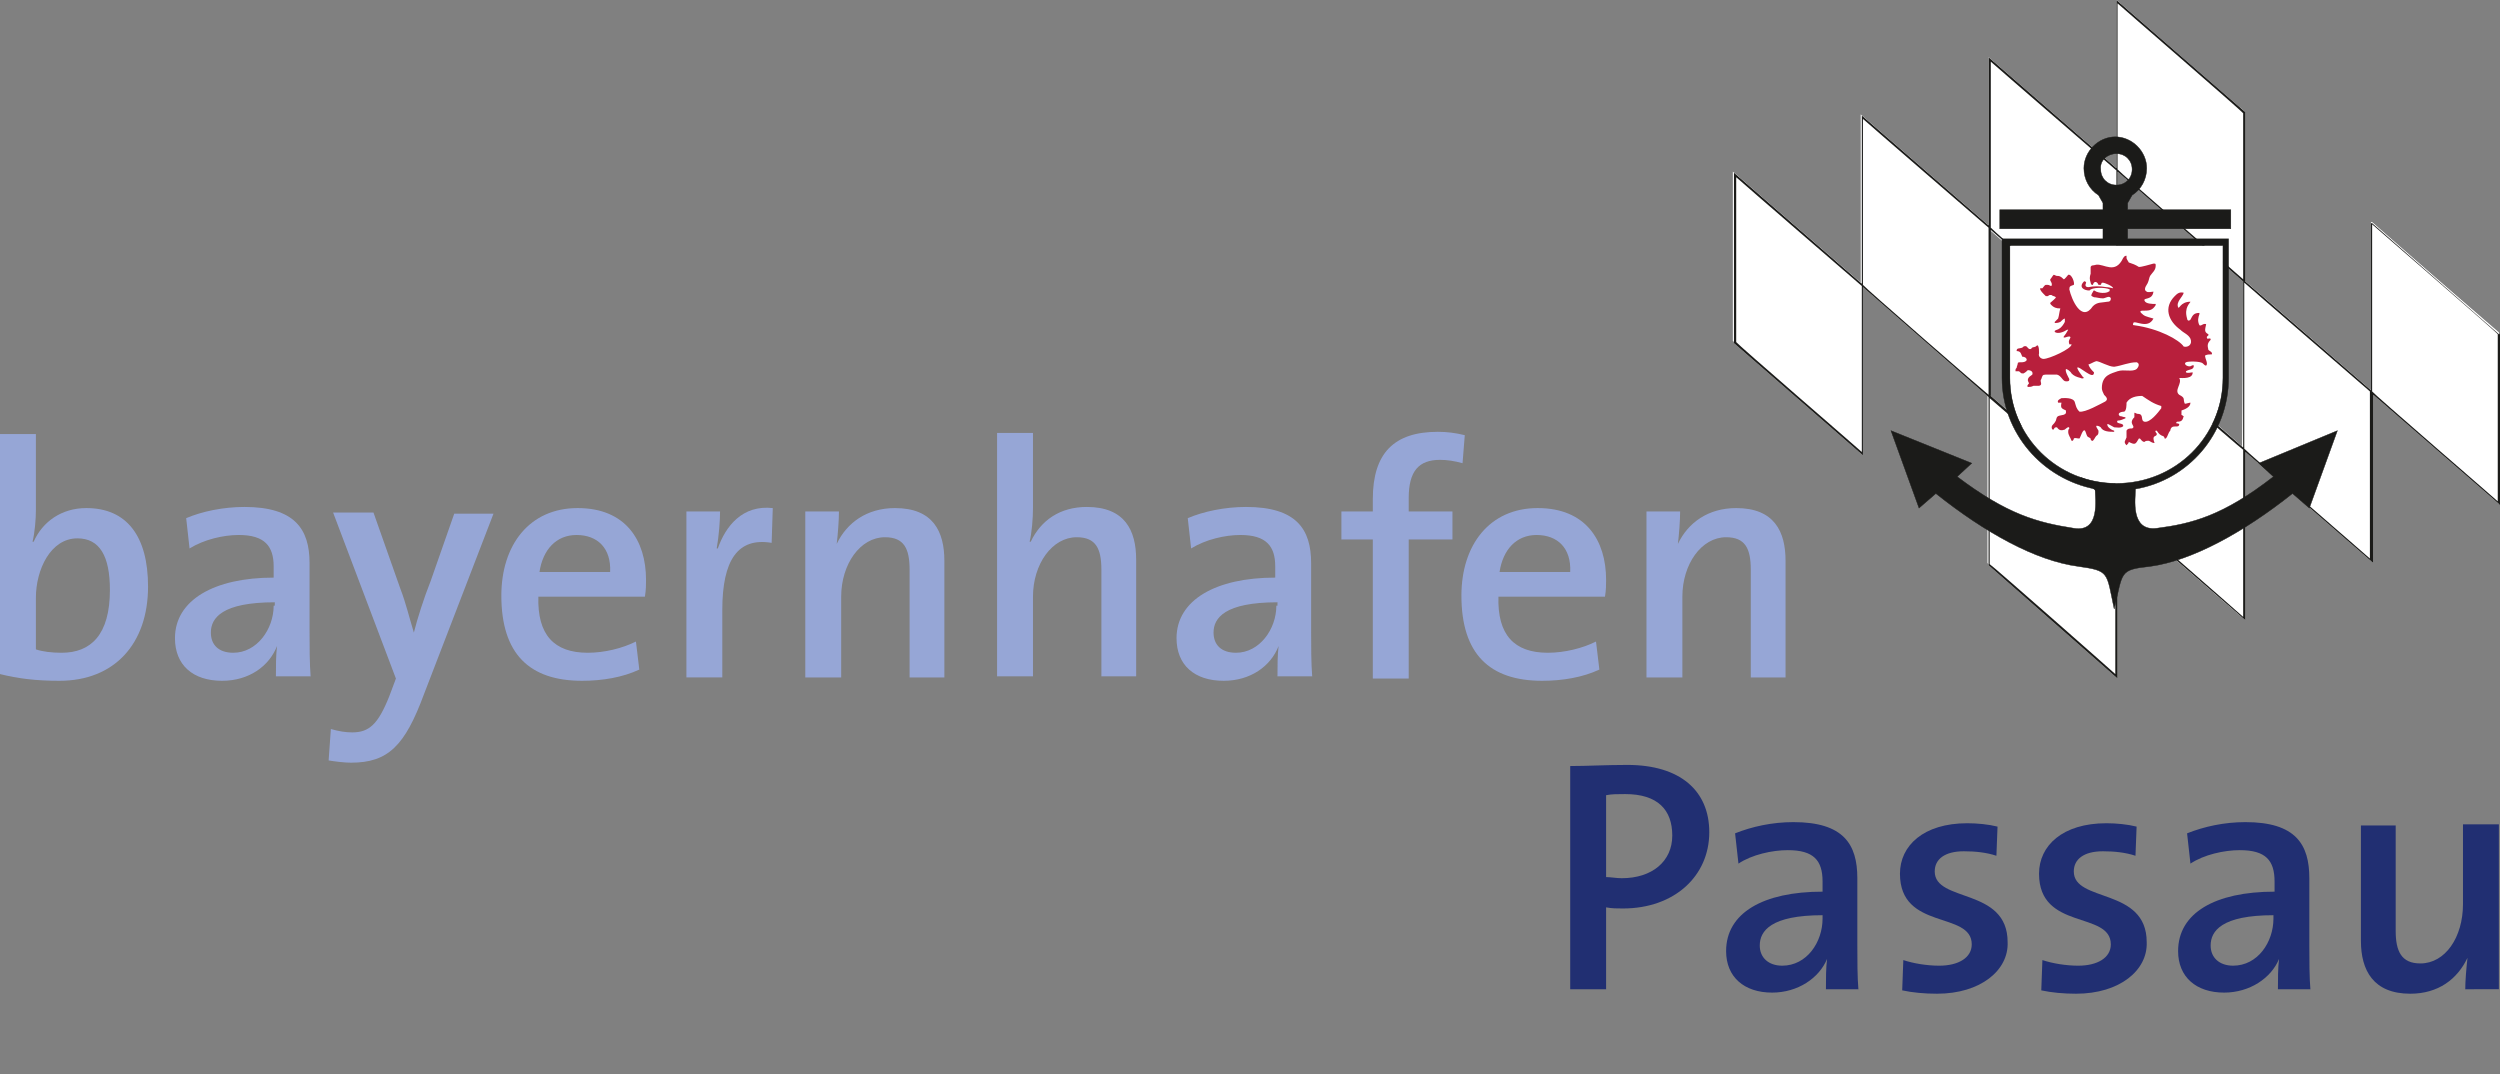 <?xml version="1.0" encoding="UTF-8"?> <!-- Generator: Adobe Illustrator 23.0.1, SVG Export Plug-In . SVG Version: 6.00 Build 0) --> <svg xmlns="http://www.w3.org/2000/svg" xmlns:xlink="http://www.w3.org/1999/xlink" id="Ebene_1" x="0px" y="0px" viewBox="0 0 222.9 95.8" style="enable-background:new 0 0 222.9 95.8;" xml:space="preserve"><rect x="0" y="0" width="222.9" height="95.8" fill="#808080" stroke="none"/> <style type="text/css"> .st0{clip-path:url(#SVGID_2_);fill:#96A7D7;} .st1{clip-path:url(#SVGID_2_);fill:#DB9E27;} .st2{clip-path:url(#SVGID_2_);} .st3{clip-path:url(#SVGID_4_);fill:#DB9E27;} .st4{clip-path:url(#SVGID_6_);fill:#DB9E27;} .st5{clip-path:url(#SVGID_8_);fill:#DB9E27;} .st6{clip-path:url(#SVGID_10_);fill:#96A7D7;} .st7{clip-path:url(#SVGID_10_);fill:#A9C938;} .st8{clip-path:url(#SVGID_10_);} .st9{clip-path:url(#SVGID_12_);fill:#A9C938;} .st10{clip-path:url(#SVGID_14_);fill:#A9C938;} .st11{clip-path:url(#SVGID_16_);fill:#A9C938;} .st12{clip-path:url(#SVGID_18_);fill:#A9C938;} .st13{clip-path:url(#SVGID_20_);fill:#96A7D7;} .st14{clip-path:url(#SVGID_20_);fill:#700F7F;} .st15{clip-path:url(#SVGID_20_);} .st16{clip-path:url(#SVGID_22_);fill:#700F7F;} .st17{clip-path:url(#SVGID_24_);fill:#700F7F;} .st18{clip-path:url(#SVGID_26_);fill:#700F7F;} .st19{clip-path:url(#SVGID_28_);} .st20{clip-path:url(#SVGID_30_);fill:#96A7D7;} .st21{clip-path:url(#SVGID_28_);fill:#96A7D7;} .st22{clip-path:url(#SVGID_28_);fill:#046775;} .st23{clip-path:url(#SVGID_32_);fill:#046775;} .st24{clip-path:url(#SVGID_34_);fill:#046775;} .st25{clip-path:url(#SVGID_36_);fill:#96A7D7;} .st26{clip-path:url(#SVGID_36_);fill:#C60086;} .st27{clip-path:url(#SVGID_36_);} .st28{clip-path:url(#SVGID_38_);fill:#C60086;} .st29{clip-path:url(#SVGID_40_);} .st30{clip-path:url(#SVGID_42_);fill:#A6B1DC;} .st31{clip-path:url(#SVGID_42_);fill:#046775;} .st32{fill:#96A7D7;} .st33{clip-path:url(#SVGID_44_);fill:#FFFFFF;} .st34{clip-path:url(#SVGID_44_);fill:#181715;} .st35{fill:#FFFFFF;} .st36{fill:#0BA1E2;} .st37{fill:#181715;} .st38{fill:none;stroke:#181715;stroke-width:4.516611e-02;} .st39{fill:#1E2E72;} .st40{clip-path:url(#SVGID_46_);fill:#FFFFFF;} .st41{clip-path:url(#SVGID_46_);fill:#181715;} .st42{fill:none;stroke:#181715;stroke-width:4.515548e-02;} .st43{clip-path:url(#SVGID_48_);fill:#96A6D6;} .st44{clip-path:url(#SVGID_48_);fill:#212F72;} .st45{clip-path:url(#SVGID_48_);fill:#1B1B19;} .st46{clip-path:url(#SVGID_48_);fill-rule:evenodd;clip-rule:evenodd;fill:#1B1B19;} .st47{clip-path:url(#SVGID_48_);fill:none;stroke:#1B1B19;stroke-width:3.800000e-02;} .st48{clip-path:url(#SVGID_48_);fill-rule:evenodd;clip-rule:evenodd;fill:#FFFFFF;} .st49{clip-path:url(#SVGID_48_);fill-rule:evenodd;clip-rule:evenodd;fill:#85C0E5;} .st50{clip-path:url(#SVGID_48_);fill:none;stroke:#85C0E5;stroke-width:3.700000e-02;stroke-miterlimit:2.414;} .st51{clip-path:url(#SVGID_48_);fill-rule:evenodd;clip-rule:evenodd;fill:#C31C27;} .st52{clip-path:url(#SVGID_48_);fill:none;stroke:#C31C27;stroke-width:3.700000e-02;stroke-miterlimit:2.414;} .st53{clip-path:url(#SVGID_48_);fill-rule:evenodd;clip-rule:evenodd;fill:#F4EC3F;} .st54{clip-path:url(#SVGID_48_);fill:none;stroke:#F4EC3F;stroke-width:3.700000e-02;} .st55{clip-path:url(#SVGID_48_);fill:none;stroke:#1B1B19;stroke-width:3.700000e-02;} .st56{clip-path:url(#SVGID_50_);fill:#96A6D6;} .st57{clip-path:url(#SVGID_50_);fill:#212F72;} .st58{clip-path:url(#SVGID_50_);fill:#1B1B19;} .st59{clip-path:url(#SVGID_50_);fill-rule:evenodd;clip-rule:evenodd;fill:#C31C27;} .st60{clip-path:url(#SVGID_50_);fill:none;stroke:#C31C27;stroke-width:3.800000e-02;} .st61{clip-path:url(#SVGID_50_);fill-rule:evenodd;clip-rule:evenodd;fill:#1B1B19;} .st62{clip-path:url(#SVGID_50_);fill:none;stroke:#1B1B19;stroke-width:3.800000e-02;} .st63{clip-path:url(#SVGID_50_);fill-rule:evenodd;clip-rule:evenodd;fill:#FFFFFF;} .st64{clip-path:url(#SVGID_50_);fill-rule:evenodd;clip-rule:evenodd;fill:#85C0E5;} .st65{clip-path:url(#SVGID_50_);fill:none;stroke:#85C0E5;stroke-width:3.800000e-02;} .st66{clip-path:url(#SVGID_52_);fill:#96A6D6;} .st67{clip-path:url(#SVGID_52_);fill:#212F72;} .st68{clip-path:url(#SVGID_52_);fill:#1B1B19;} .st69{clip-path:url(#SVGID_52_);fill-rule:evenodd;clip-rule:evenodd;fill:#FFFFFF;} .st70{clip-path:url(#SVGID_52_);fill:#C5372F;} .st71{clip-path:url(#SVGID_52_);fill:#E8E825;} .st72{clip-path:url(#SVGID_52_);fill:none;stroke:#C5372F;stroke-width:3.700000e-02;} .st73{clip-path:url(#SVGID_52_);fill:none;stroke:#1B1B19;stroke-width:3.700000e-02;} .st74{clip-path:url(#SVGID_52_);fill:none;stroke:#E8E825;stroke-width:3.700000e-02;} .st75{clip-path:url(#SVGID_52_);fill-rule:evenodd;clip-rule:evenodd;fill:#1B1B19;} .st76{clip-path:url(#SVGID_54_);fill:#96A6D6;} .st77{clip-path:url(#SVGID_54_);fill:#212F72;} .st78{clip-path:url(#SVGID_54_);fill:#1B1B19;} .st79{clip-path:url(#SVGID_54_);fill-rule:evenodd;clip-rule:evenodd;fill:#FFFFFF;} .st80{clip-path:url(#SVGID_54_);fill-rule:evenodd;clip-rule:evenodd;fill:#1B1B19;} .st81{clip-path:url(#SVGID_54_);fill:none;stroke:#1B1B19;stroke-width:3.700000e-02;} .st82{clip-path:url(#SVGID_56_);fill:#1B1B19;} .st83{clip-path:url(#SVGID_56_);fill:#C52A53;} .st84{clip-path:url(#SVGID_58_);fill:#96A6D6;} .st85{clip-path:url(#SVGID_58_);fill:#212F72;} .st86{clip-path:url(#SVGID_60_);fill:#212F72;} .st87{clip-path:url(#SVGID_62_);fill-rule:evenodd;clip-rule:evenodd;fill:#FFFFFF;} .st88{clip-path:url(#SVGID_64_);fill-rule:evenodd;clip-rule:evenodd;fill:#FFFFFF;} .st89{clip-path:url(#SVGID_64_);fill:#FFFFFF;} .st90{clip-path:url(#SVGID_64_);fill:#1B1B19;} .st91{clip-path:url(#SVGID_66_);fill-rule:evenodd;clip-rule:evenodd;fill:#C53137;} .st92{clip-path:url(#SVGID_66_);fill-rule:evenodd;clip-rule:evenodd;fill:#FFFFFF;} .st93{clip-path:url(#SVGID_66_);fill-rule:evenodd;clip-rule:evenodd;fill:#201D1F;} .st94{clip-path:url(#SVGID_66_);fill:none;stroke:#1B1B19;stroke-width:3.800000e-02;} .st95{clip-path:url(#SVGID_68_);fill:#FFFFFF;} .st96{clip-path:url(#SVGID_70_);fill:#FFFFFF;} .st97{clip-path:url(#SVGID_70_);fill:#96A6D6;} .st98{clip-path:url(#SVGID_72_);fill:#96A6D6;} .st99{clip-path:url(#SVGID_72_);fill:#212F72;} .st100{clip-path:url(#SVGID_72_);fill:#1B1B19;} .st101{clip-path:url(#SVGID_72_);fill-rule:evenodd;clip-rule:evenodd;fill:#FFFFFF;} .st102{clip-path:url(#SVGID_72_);fill-rule:evenodd;clip-rule:evenodd;fill:#1B1B19;} .st103{clip-path:url(#SVGID_72_);fill:none;stroke:#1B1B19;stroke-width:3.700000e-02;} .st104{clip-path:url(#SVGID_72_);fill-rule:evenodd;clip-rule:evenodd;fill:#B81F3C;} </style> <g> <g> <defs> <rect id="SVGID_67_" x="0" width="222.9" height="95.8"></rect> </defs> <clipPath id="SVGID_2_"> <use xlink:href="#SVGID_67_" style="overflow:visible;"></use> </clipPath> <path style="clip-path:url(#SVGID_2_);fill:#FFFFFF;" d="M188.7,0v15c0,0-11.2-9.7-11.4-9.9v15c0,0-11.2-9.7-11.4-9.9v15 c0,0-11.2-9.7-11.4-9.9v15.1c0,0,11.2,9.8,11.4,9.9v-15l11.3,9.9v15c0,0,11.2,9.8,11.4,10V45.2c0,0,11.2,9.8,11.4,9.9V40 c0,0,11.2,9.8,11.4,9.9v-15c0,0,11.2,9.8,11.4,9.9V29.7c0,0-11.3-9.9-11.3-9.9s0,0-0.1,0v15L200.1,25V9.9 C200,9.9,188.8,0.1,188.7,0L188.7,0z M188.6,45l-11.2-9.8v-15l11.3,9.9L188.6,45L188.6,45z M199.9,39.8l-11.2-9.8v-15l11.3,9.8 L199.9,39.8L199.9,39.8z"></path> </g> <g> <defs> <rect id="SVGID_69_" x="0" y="0" width="222.8" height="88.6"></rect> </defs> <clipPath id="SVGID_4_"> <use xlink:href="#SVGID_69_" style="overflow:visible;"></use> </clipPath> <path style="clip-path:url(#SVGID_4_);fill:#FFFFFF;" d="M211.5,19.9L211.5,19.9h-0.1v14.9l-11.2-9.7V10L188.7,0v0.2V15l-11.4-9.9 v0.2v14.8L166,10.3v0.2v14.8l-11.4-9.9v0.2v15l11.5,10v-15l11.2,9.8v15l11.5,10.1V45.4l11.4,9.9v-15l11.4,9.9v-15l11.4,9.9V29.8 L211.5,19.9z M188.7,45.2l-11.3-9.9V20.5l11.2,9.8v0h0C188.7,30.3,188.7,45.2,188.7,45.2 M200,25.1v14.8l-11.2-9.7V15.3L200,25.1 L200,25.1z"></path> <path style="clip-path:url(#SVGID_4_);fill:#96A6D6;" d="M9.8,52.6c0,4-1.7,5.6-4.3,5.6c-0.9,0-1.7-0.1-2.3-0.3v-4.6 c0-2.5,1.3-5.3,3.7-5.3C8.9,48,9.8,49.6,9.8,52.6 M13.2,52.3c0-4.5-1.9-7-5.5-7c-2.2,0-3.9,1.2-4.7,3H2.9c0.2-0.8,0.3-2,0.3-2.8 v-6.8H0v21.4c1.6,0.4,3.2,0.6,5.3,0.6C10.2,60.7,13.2,57.4,13.2,52.3"></path> </g> <g> <defs> <rect id="SVGID_71_" x="0" width="222.9" height="95.8"></rect> </defs> <clipPath id="SVGID_6_"> <use xlink:href="#SVGID_71_" style="overflow:visible;"></use> </clipPath> <path style="clip-path:url(#SVGID_6_);fill:#96A6D6;" d="M24.4,54c0,2.1-1.5,4.2-3.6,4.2c-1.3,0-2-0.7-2-1.8c0-1.3,1-2.7,5.7-2.7 V54z M27.7,60.4c-0.1-1.3-0.1-2.8-0.1-4.1v-6.1c0-3-1.3-5-5.8-5c-1.9,0-3.8,0.4-5.2,1l0.3,2.7c1.3-0.8,3-1.2,4.4-1.2 c2.3,0,3.1,1,3.1,2.8v1c-5.3,0-8.8,2-8.8,5.4c0,2.4,1.6,3.8,4.2,3.8c2.4,0,4.2-1.3,4.9-3.1l0,0c-0.1,0.8-0.1,1.8-0.1,2.7H27.7z"></path> <path style="clip-path:url(#SVGID_6_);fill:#96A6D6;" d="M37.8,61.9c-1.7,4.6-3.2,6.1-6.5,6.1c-0.6,0-1.4-0.1-2-0.2l0.2-2.8 c0.7,0.2,1.3,0.3,1.9,0.3c1.5,0,2.3-0.7,3.3-3.2l0.6-1.6l-5.6-14.8h3.6l2.4,6.8c0.5,1.3,0.8,2.6,1.2,3.9h0 c0.3-1.2,0.9-3.1,1.5-4.6l2.1-6H44L37.8,61.9z"></path> <path style="clip-path:url(#SVGID_6_);fill:#96A6D6;" d="M54.4,51h-6.3c0.3-2,1.5-3.3,3.3-3.3C53.3,47.7,54.5,48.9,54.4,51 M57.6,51.7c0-3.5-1.8-6.4-6.1-6.4c-4.3,0-6.8,3.3-6.8,7.8c0,5.2,2.5,7.6,7.2,7.6c1.8,0,3.6-0.3,5.1-1l-0.3-2.5 c-1.2,0.6-2.8,1-4.3,1c-3,0-4.5-1.6-4.4-5h9.5C57.6,52.6,57.6,52.1,57.6,51.7"></path> <path style="clip-path:url(#SVGID_6_);fill:#96A6D6;" d="M68.8,48.4c-3-0.5-4.4,1.5-4.4,6v6h-3.2V45.6h3c0,0.8-0.1,2.2-0.3,3.3H64 c0.7-2,2.2-3.9,4.9-3.6L68.8,48.4z"></path> <path style="clip-path:url(#SVGID_6_);fill:#96A6D6;" d="M81.1,60.4v-9.6c0-1.9-0.5-2.9-2.2-2.9c-2.2,0-3.9,2.4-3.9,5.3v7.2h-3.2 V45.6h3c0,0.8-0.1,2.1-0.2,2.9l0,0c0.9-1.9,2.7-3.2,5.2-3.2c3.4,0,4.4,2.1,4.4,4.7v10.4H81.1z"></path> <path style="clip-path:url(#SVGID_6_);fill:#96A6D6;" d="M98.2,60.4v-9.6c0-1.9-0.5-2.9-2.2-2.9c-2.2,0-3.9,2.4-3.9,5.3v7.1h-3.2 V38.6h3.2v6.7c0,0.9-0.1,2.2-0.3,3l0.1,0c0.9-1.9,2.6-3.1,5-3.1c3.4,0,4.4,2.1,4.4,4.7v10.4H98.2z"></path> <path style="clip-path:url(#SVGID_6_);fill:#96A6D6;" d="M113.8,54c0,2.1-1.5,4.2-3.6,4.2c-1.3,0-2-0.7-2-1.8c0-1.3,1-2.7,5.7-2.7 V54z M117,60.4c-0.1-1.3-0.1-2.8-0.1-4.1v-6.1c0-3-1.3-5-5.8-5c-1.9,0-3.8,0.4-5.2,1l0.3,2.7c1.3-0.8,3-1.2,4.4-1.2 c2.3,0,3.1,1,3.1,2.8v1c-5.3,0-8.8,2-8.8,5.4c0,2.4,1.6,3.8,4.2,3.8c2.4,0,4.2-1.3,4.9-3.1l0,0c-0.1,0.8-0.1,1.8-0.1,2.7H117z"></path> <path style="clip-path:url(#SVGID_6_);fill:#96A6D6;" d="M130.4,41.3c-0.7-0.2-1.4-0.3-2-0.3c-1.9,0-2.8,1-2.8,3.4v1.2h3.9v2.5 h-3.9v12.4h-3.2V48.1h-2.8v-2.5h2.8v-1.1c0-4.1,1.9-6,5.8-6c0.8,0,1.6,0.1,2.4,0.3L130.4,41.3z"></path> <path style="clip-path:url(#SVGID_6_);fill:#96A6D6;" d="M140,51h-6.3c0.3-2,1.5-3.3,3.3-3.3C138.9,47.7,140.1,48.9,140,51 M143.2,51.7c0-3.5-1.8-6.4-6.1-6.4c-4.3,0-6.8,3.3-6.8,7.8c0,5.2,2.5,7.6,7.2,7.6c1.8,0,3.6-0.3,5.1-1l-0.3-2.5 c-1.2,0.6-2.8,1-4.3,1c-3,0-4.5-1.6-4.4-5h9.5C143.2,52.6,143.2,52.1,143.2,51.7"></path> <path style="clip-path:url(#SVGID_6_);fill:#96A6D6;" d="M156.1,60.4v-9.6c0-1.9-0.5-2.9-2.2-2.9c-2.2,0-3.9,2.4-3.9,5.3v7.2h-3.2 V45.6h3c0,0.8-0.1,2.1-0.2,2.9l0,0c0.9-1.9,2.7-3.2,5.2-3.2c3.4,0,4.4,2.1,4.4,4.7v10.4H156.1z"></path> <path style="clip-path:url(#SVGID_6_);fill:#212F72;" d="M149.1,74.5c0,2.3-1.8,3.8-4.5,3.8c-0.5,0-1-0.1-1.4-0.1v-7.3 c0.5-0.1,1-0.1,1.7-0.1C147.8,70.8,149.1,72.2,149.1,74.5 M152.4,74.2c0-3.7-2.6-6-7.3-6c-1.9,0-3.6,0.1-5.1,0.1v19.9h3.2v-7.3 c0.5,0.1,1,0.1,1.5,0.1C149.3,81,152.4,78.1,152.4,74.2"></path> <path style="clip-path:url(#SVGID_6_);fill:#212F72;" d="M162.5,81.9c0,2.1-1.4,4.2-3.6,4.2c-1.2,0-2-0.7-2-1.8 c0-1.3,1-2.7,5.6-2.7V81.9z M165.7,88.3c-0.1-1.2-0.1-2.7-0.1-4v-6c0-3-1.2-5-5.7-5c-1.9,0-3.7,0.4-5.2,1L155,77 c1.2-0.8,3-1.2,4.4-1.2c2.3,0,3.1,0.9,3.1,2.8v0.9c-5.3,0-8.6,1.9-8.6,5.3c0,2.3,1.6,3.7,4.1,3.7c2.3,0,4.2-1.3,4.9-3l0,0 c-0.1,0.8-0.1,1.8-0.1,2.7H165.7z"></path> <path style="clip-path:url(#SVGID_6_);fill:#212F72;" d="M172.7,88.6c-1.1,0-2.2-0.1-3.1-0.3l0.1-2.7c0.9,0.3,2.1,0.5,3.2,0.5 c1.7,0,2.9-0.7,2.9-1.9c0-3-6.4-1.2-6.4-6.3c0-2.5,2.1-4.5,6-4.5c0.9,0,1.9,0.1,2.7,0.3l-0.1,2.6c-0.9-0.3-1.9-0.4-2.9-0.4 c-1.7,0-2.6,0.7-2.6,1.8c0,2.8,6.5,1.4,6.5,6.3C179.1,86.5,176.6,88.6,172.7,88.6"></path> <path style="clip-path:url(#SVGID_6_);fill:#212F72;" d="M185.1,88.6c-1.1,0-2.2-0.1-3.1-0.3l0.1-2.7c0.9,0.3,2.1,0.5,3.2,0.5 c1.7,0,2.9-0.7,2.9-1.9c0-3-6.4-1.2-6.4-6.3c0-2.5,2.1-4.5,6-4.5c0.9,0,1.9,0.1,2.7,0.3l-0.1,2.6c-0.9-0.3-1.9-0.4-2.9-0.4 c-1.7,0-2.6,0.7-2.6,1.8c0,2.8,6.5,1.4,6.5,6.3C191.5,86.5,189,88.6,185.1,88.6"></path> <path style="clip-path:url(#SVGID_6_);fill:#212F72;" d="M202.7,81.9c0,2.1-1.4,4.2-3.6,4.2c-1.2,0-2-0.7-2-1.8 c0-1.3,1-2.7,5.6-2.7V81.9z M206,88.3c-0.1-1.2-0.1-2.7-0.1-4v-6c0-3-1.2-5-5.7-5c-1.9,0-3.7,0.4-5.2,1l0.3,2.7 c1.2-0.8,3-1.2,4.4-1.2c2.3,0,3.1,0.9,3.1,2.8v0.9c-5.3,0-8.6,1.9-8.6,5.3c0,2.3,1.6,3.7,4.1,3.7c2.3,0,4.2-1.3,4.9-3l0,0 c-0.1,0.8-0.1,1.8-0.1,2.7H206z"></path> <path style="clip-path:url(#SVGID_6_);fill:#212F72;" d="M219.8,88.3c0-0.8,0.1-2,0.2-2.9l0,0c-0.9,1.9-2.6,3.2-5.1,3.2 c-3.3,0-4.4-2.1-4.4-4.7V73.6h3.1V83c0,1.8,0.5,2.9,2.2,2.9c2.2,0,3.8-2.3,3.8-5.3v-7.1h3.2v14.7H219.8z"></path> <path style="clip-path:url(#SVGID_6_);fill:#1B1B19;" d="M222.8,29.8l-11.3-9.9h0h-0.1v14.9l-11.2-9.7V10L188.7,0v0.2V15 l-11.4-9.9v0.2v14.8L166,10.3v0.2v14.8l-11.4-9.9v0.2v15l11.5,10v-15l11.2,9.8v15l11.5,10.1V45.4l11.4,9.9v-15l11.4,9.9v-15 l11.4,9.9V29.8z M166,40.3c-0.2-0.2-11.2-9.7-11.2-9.8V15.8c0.2,0.2,11.2,9.7,11.2,9.7V40.3z M177.3,35.2L177.3,35.2L177.3,35.2 c-0.4-0.3-11.2-9.7-11.2-9.8V10.6c0.2,0.2,11.2,9.7,11.2,9.7V35.2z M177.5,5.5c0.2,0.2,11.2,9.7,11.2,9.7v14.9 c-0.2-0.2-11.2-9.7-11.2-9.8V5.5z M188.6,60.1c-0.2-0.2-11.1-9.8-11.2-9.8V35.5l0,0v0c0.4,0.3,11.1,9.7,11.2,9.8V60.1z M200,55 c-0.2-0.2-11.2-9.8-11.2-9.8l-11.3-9.9V20.5l11.2,9.8v0h0c0,0,11.2,9.8,11.3,9.8V55z M200,25.1v14.8l-11.2-9.7V15.3L200,25.1 L200,25.1z M200,24.9c-0.2-0.2-11.2-9.7-11.2-9.8V0.3C189,0.5,200,10,200,10.1V24.9z M211.3,49.8c-0.2-0.2-11.2-9.7-11.2-9.8V25.2 c0.2,0.2,11.2,9.7,11.2,9.7V49.8z M222.7,44.7c-0.2-0.2-11.2-9.7-11.2-9.8V20c0.1,0.1,11.2,9.7,11.2,9.8V44.7z"></path> <path style="clip-path:url(#SVGID_6_);fill-rule:evenodd;clip-rule:evenodd;fill:#FFFFFF;" d="M188.7,43.1c-5.2,0-9.5-4.2-9.5-9.4 V21.9h19v11.8C198.2,38.9,193.9,43.1,188.7,43.1"></path> <path style="clip-path:url(#SVGID_6_);fill-rule:evenodd;clip-rule:evenodd;fill:#1B1B19;" d="M188.7,13.7c0.8,0,1.4,0.6,1.4,1.4 c0,0.8-0.6,1.4-1.4,1.4c-0.8,0-1.4-0.6-1.4-1.4C187.2,14.3,187.9,13.7,188.7,13.7 M179.2,33.7V21.9h19v11.8c0,5.2-4.2,9.4-9.5,9.4 C183.4,43.1,179.2,38.9,179.2,33.7 M201.4,41.3l1.3,1.2c-4.5,3.5-7.3,4.2-10.4,4.6c-2.4,0.3-1.9-2.7-1.9-3.5 c4.7-0.8,8.3-4.9,8.3-9.9V21.3h-9v-0.9h9.2v-1.7h-9.2v-0.6h0l0.4-0.7c0.8-0.5,1.3-1.4,1.3-2.4c0-1.5-1.3-2.8-2.8-2.8 s-2.8,1.3-2.8,2.8c0,1,0.5,1.9,1.3,2.4l0.4,0.7v0.6h-9.2v1.7h9.2v0.9h-9v12.4c0,4.9,3.6,9,8.3,9.9c0,0.9,0.5,3.9-1.9,3.5 c-3.2-0.5-5.9-1.2-10.4-4.6l1.3-1.2l-7.2-2.9l2.5,6.9l1.5-1.3c4.4,3.5,8.9,6,12.7,6.5c2.8,0.4,2.5,0.5,3.2,3.8 c0.8-3.3,0.4-3.5,3.2-3.8c3.7-0.5,8.3-3,12.7-6.5l1.5,1.3l2.5-6.9L201.4,41.3z"></path> <path style="clip-path:url(#SVGID_6_);fill:none;stroke:#1B1B19;stroke-width:3.700000e-02;" d="M188.7,13.7 c0.8,0,1.4,0.6,1.4,1.4c0,0.8-0.6,1.4-1.4,1.4c-0.8,0-1.4-0.6-1.4-1.4C187.2,14.3,187.9,13.7,188.7,13.7z M179.2,33.7V21.9h19 v11.8c0,5.2-4.2,9.4-9.5,9.4C183.4,43.1,179.2,38.9,179.2,33.7z M201.4,41.3l1.3,1.2c-4.5,3.5-7.3,4.2-10.4,4.6 c-2.4,0.3-1.9-2.7-1.9-3.5c4.7-0.8,8.3-4.9,8.3-9.9V21.3h-9v-0.9h9.2v-1.7h-9.2v-0.6h0l0.4-0.7c0.8-0.5,1.3-1.4,1.3-2.4 c0-1.5-1.3-2.8-2.8-2.8s-2.8,1.3-2.8,2.8c0,1,0.5,1.9,1.3,2.4l0.4,0.7v0.6h-9.2v1.7h9.2v0.9h-9v12.4c0,4.9,3.6,9,8.3,9.9 c0,0.9,0.5,3.9-1.9,3.5c-3.2-0.5-5.9-1.2-10.4-4.6l1.3-1.2l-7.2-2.9l2.5,6.9l1.5-1.3c4.4,3.5,8.9,6,12.7,6.5 c2.8,0.4,2.5,0.5,3.2,3.8c0.8-3.3,0.4-3.5,3.2-3.8c3.7-0.5,8.3-3,12.7-6.5l1.5,1.3l2.5-6.9L201.4,41.3z"></path> <path style="clip-path:url(#SVGID_6_);fill-rule:evenodd;clip-rule:evenodd;fill:#B81F3C;" d="M189.6,39.7c-0.3-0.3-0.1-0.4,0-0.7 c0-0.2,0-0.4,0-0.6c0.1-0.2,0.3-0.2,0.5-0.2c0.4-0.2-0.4-0.4,0.2-1c0-0.2,0-0.3,0-0.4c0.1,0,0.2,0.1,0.3,0.1 c0.6,0,0.2,0.6,0.6,0.7c0.5,0.1,1.2-0.8,1.5-1.2c0-0.1,0-0.2,0-0.2c-0.7-0.2-1.1-0.5-1.7-0.9c-0.5,0-1.1,0.1-1.4,0.6 c0,0.2,0,0.7-0.2,0.8c-0.2,0-0.7,0.1-0.4,0.4c0.2,0,0.3,0.1,0.5,0.1c0,0,0,0.1,0,0.1c-0.3,0.1-0.4,0.2-0.7,0.2 c-0.2,0.3,0.4,0.2,0.5,0.4c0,0,0,0.1,0,0.1c-0.2,0.2-0.6,0.1-0.8,0.1c-0.2-0.1-0.5-0.3-0.6-0.3c-0.1,0.3,0.5,0.6,0.6,0.6 c0,0,0,0.1,0,0.1c-0.4,0-1,0-1.2-0.4c-0.1-0.1-0.4-0.2-0.4-0.1c0,0.1,0.1,0.2,0.2,0.4c0,0.2,0,0.3-0.1,0.4 c-0.2,0.1-0.2,0.3-0.4,0.5c0,0-0.1,0-0.1,0c-0.1-0.1-0.1-0.1-0.1-0.2c-0.1-0.1-0.2-0.1-0.3-0.2c-0.1-0.2-0.1-0.3-0.2-0.5 c-0.2-0.2-0.4,0.6-0.5,0.7c-0.2,0-0.4-0.1-0.5,0c0,0.1-0.1,0.2-0.1,0.2c0,0-0.1,0-0.1,0c-0.1-0.3-0.3-0.5-0.3-0.8 c0-0.1,0-0.2,0.1-0.3c0-0.3-0.4,0.1-0.4,0.1c-0.3,0.1-0.5,0.1-0.7-0.2c-0.2,0-0.2,0-0.3,0.2c-0.1,0-0.1,0-0.1,0 c-0.1-0.1-0.1-0.3,0-0.4c0.1-0.1,0.2-0.2,0.3-0.4c0.1-0.4,0.1-0.4,0.6-0.5c0.1,0,0.3-0.1,0.3-0.2l0-0.2c-0.4-0.2-0.5-0.2-0.4-0.7 c0,0-0.3,0-0.3,0c-0.1-0.2,0.1-0.3,0.3-0.4c0.2,0,1.1-0.1,1.2,0.4c0.1,0.3,0.1,0.5,0.4,0.8c0.5,0.1,1.9-0.7,2.3-0.9 c0.3-0.2,0.1-0.4-0.1-0.6c-0.1-0.2-0.2-0.4-0.2-0.6c0-1.2,0.9-1.3,1.4-1.5c0.6-0.2,1.3,0.1,1.7-0.2c0.2-0.2,0.3-0.5,0-0.6 c-0.7,0-1.3,0.3-2,0.4c-0.5,0-1.3-0.5-1.6-0.5c-0.3,0.1-0.4,0.2-0.7,0.3c0.1,0.3,0.3,0.5,0.5,0.7c0,0.8-1.4-0.7-1.5-0.4 c0.1,0.3,0.3,0.5,0.5,0.8c0.2,0.1,0,0.2-0.2,0.1c-0.4-0.1-0.6-0.2-0.8-0.4c-0.1-0.2-0.4-0.4-0.5-0.4c-0.1,0.2,0.2,0.7,0.3,0.9 c0,0.2-0.1,0.2-0.3,0.2c-0.3,0-0.4-0.5-0.8-0.6c-0.4,0-0.7,0-1,0c-0.3,0-0.3,0.1-0.4,0.4c-0.2,0.2,0.2,0.5-0.2,0.6 c-0.2,0-0.3,0-0.5,0c-0.2,0.1-0.3,0.1-0.5,0.1c-0.1-0.1,0-0.2,0.1-0.3c0-0.1-0.1-0.2-0.1-0.3c0-0.3,0.3-0.4,0.4-0.5 c0.1-0.3-0.2-0.4-0.4-0.4c-0.1,0.1-0.2,0.2-0.4,0.3c-0.3,0-0.2-0.1-0.4-0.2c-0.1,0-0.2,0-0.3,0c0-0.2,0-0.2,0.1-0.3 c0-0.1,0.1-0.3,0.1-0.4c0-0.1,0.1-0.1,0.3-0.1c0.1,0,0.4,0,0.5-0.2c0-0.2-0.2-0.3-0.4-0.3c-0.1-0.2-0.1-0.5-0.5-0.5 c0-0.3,0.2-0.2,0.5-0.3c0.1-0.1,0.2-0.2,0.4-0.1c0.1,0.1,0.2,0.3,0.4,0.2c0.1-0.2,0.2-0.1,0.4-0.2c0.1-0.1,0.1-0.1,0.2-0.1 c0.1,0.2,0.1,0.4,0.1,0.7c-0.1,0.3,0.2,0.5,0.4,0.5c0.5,0,2.5-0.9,2.5-1.3c-0.1,0-0.1,0-0.2,0c-0.1-0.3,0-0.4,0.1-0.6 c0,0,0-0.1-0.1-0.1c-0.2,0-0.3,0.1-0.5,0.1v-0.1c0.1-0.1,0.3-0.4,0.4-0.6c0,0-0.1,0-0.1,0c-0.3,0.2-0.8,0.4-1.1,0.2 c0,0,0-0.1,0-0.1c0.1-0.1,0.3-0.1,0.4-0.2c0.2-0.1,0.4-0.4,0.5-0.6c0-0.1,0-0.2,0-0.3c-0.1,0-0.3,0.2-0.4,0.3 c-0.2,0.1-0.4,0.1-0.5,0.1c0,0,0-0.1,0-0.1c0.1-0.1,0.2-0.2,0.3-0.3c0.1-0.3,0.1-0.6,0.2-0.9c-0.4,0-0.6-0.1-0.8-0.3 c-0.1-0.1-0.1-0.1-0.1-0.2c0.1-0.1,0.5-0.4,0.5-0.5c-0.1-0.1-0.3-0.1-0.4-0.2c-0.2,0-0.2,0-0.3,0.1c-0.1,0-0.1,0-0.2,0 c-0.1-0.1-0.1-0.1-0.2-0.2c-0.1-0.1-0.2-0.2-0.3-0.4c0,0,0-0.1,0-0.1h0.2c0.1-0.1,0.2-0.3,0.3-0.3c0.1,0,0.1,0,0.2,0 c0.1,0,0.2,0.1,0.3,0.1c0.1-0.2,0-0.3-0.1-0.5c0,0,0-0.1,0-0.1c0.1-0.1,0.2-0.3,0.3-0.4c0.1,0,0.2,0.1,0.3,0.1 c0.2,0,0.3,0,0.6,0.3c0.1,0,0.3-0.3,0.4-0.4c0.3-0.1,0.6,0.7,0.5,0.9c-0.3,0.1-0.4,0.1-0.4,0.4c0.2,0.9,1.1,3,2.1,1.5 c0.4-0.4,0.8-0.3,1.3-0.4c0.1,0,0.3,0,0.3-0.3c-0.1-0.3-0.5,0-0.7,0c-0.3,0-0.6-0.1-0.8-0.1c-0.2-0.1-0.3-0.1-0.2-0.3 c0.2-0.3,0.1-0.4,0.4-0.2c0.5,0.2,1,0.1,1.1,0c0.1,0,0.1-0.1,0.1-0.2c-0.4-0.2-1.6-0.2-1.8,0.1c-0.5,0-1-0.3-0.5-0.8 c0,0,0.1-0.1,0.2,0.1c-0.1,0.2-0.1,0.4,0.2,0.4c0.5-0.1,1-0.1,1.6,0c0.2,0,0.6,0.1,0.6,0.1c0-0.2-0.8-0.5-0.9-0.5 c-0.2,0-0.1,0.1-0.2,0.2c-0.1,0-0.1,0-0.2,0c-0.1-0.3-0.4-0.4-0.5,0h-0.1c0,0-0.1-0.1-0.1-0.2c-0.1-0.3-0.1-0.5,0-0.8 c0-0.2,0-0.4,0-0.6c0.1-0.2,0.2-0.1,0.5-0.2c0.7-0.1,1.7,0.9,2.4-0.6c0.1-0.1,0.1-0.2,0.3-0.2c0,0.1,0,0.1,0,0.2 c0,0.1,0.1,0.2,0.2,0.4c0.3,0.1,0.6,0.2,0.9,0.4c0.3,0,0.9-0.2,1.3-0.3c0.2,0,0.2,0,0.2,0.2c0,0.4-0.3,0.6-0.5,0.9 c-0.1,0.2-0.1,0.4-0.2,0.6c0,0.1-0.5,0.6-0.1,0.8c0.1,0.1,0.5,0,0.6,0c-0.1,0.8-0.9,0.5-0.8,0.8c0.1,0.3,0.7,0.3,1,0.3 c0,0,0,0.1,0,0.1c-0.3,0.5-0.6,0.5-1.2,0.5c-0.2,0-0.2,0.1-0.1,0.2c0.3,0.3,0.4,0.3,1.1,0.5c-0.5,1-1.7,0.1-1.8,0.4 c0,0.1-0.1,0.2,0.1,0.2c2.2,0.3,4,1.3,4.4,1.9c0.4,0.1,0.8-0.2,0.6-0.7c-0.2-0.4-0.6-0.5-0.9-0.8c-1.1-0.8-1.5-2-0.5-3 c0.2-0.2,0.4-0.4,0.8-0.3c-0.1,0.4-0.7,0.8-0.5,1.3c0.1,0.2,0.2-0.5,1.1-0.5c0,0.1-0.6,0.5-0.3,1.5c0,0.1,0.1,0.3,0.3,0.1 c0.2-0.4,0.3-0.6,0.8-0.6v0.1c-0.1,0.3-0.2,0.6,0,1c0.2,0.1,0.3-0.2,0.6-0.1c-0.1,0.5-0.2,0.7,0.2,0.9c0,0,0,0.1,0,0.1 c-0.1,0.1-0.2,0.1-0.1,0.3c0.2,0,0.3-0.1,0.3,0.1c-0.3,0.3-0.3,0.5-0.2,0.9c0.1,0.1,0.4,0.2,0.3,0.4c-0.3,0-0.4,0-0.6,0.1 c0,0.3,0.3,0.7,0.1,0.9c-0.1,0-0.2-0.1-0.3-0.2c-0.2-0.2-1.3-0.2-1.5-0.1c-0.3,0.2,0.3,0.5,0.5,0.3c0.1,0,0.1-0.1,0.2,0 c0,0.4-0.4,0.3-0.7,0.5c0,0,0,0.1,0,0.1c0.2,0.1,0.4,0,0.6,0c0,0.6-0.9,0.5-1.2,0.5c0.3,0.5-0.5,1.1,0,1.5 c0.6,0.3,0.3,0.4,0.5,0.8c0.1,0,0.4-0.1,0.5-0.1c0,0.4-0.5,0.6-0.8,0.7V37c0.1,0,0.1,0.1,0.2,0.1c-0.1,0.4-0.2,0.5-0.6,0.5 c-0.2,0.2,0,0.1,0.2,0.2c0,0.5-0.7-0.1-0.8,0.6c-0.2,0.2-0.2,0.5-0.4,0.7c0,0-0.1,0-0.1,0c0-0.1-0.1-0.2-0.1-0.2 c-0.3-0.1-0.4-0.2-0.6-0.5h-0.1c-0.1,0.1,0.1,0.2,0.1,0.3c0,0.3-0.5,0-0.2,0.8c-0.2,0-0.3-0.1-0.5-0.2c-0.2,0-0.3,0-0.4,0.1 c-0.2,0-0.3-0.2-0.4-0.3c0,0-0.1,0-0.1,0c-0.3,0.5-0.3,0.6-0.9,0.3C189.8,39.5,189.7,39.6,189.6,39.7"></path> </g> </g> </svg> 